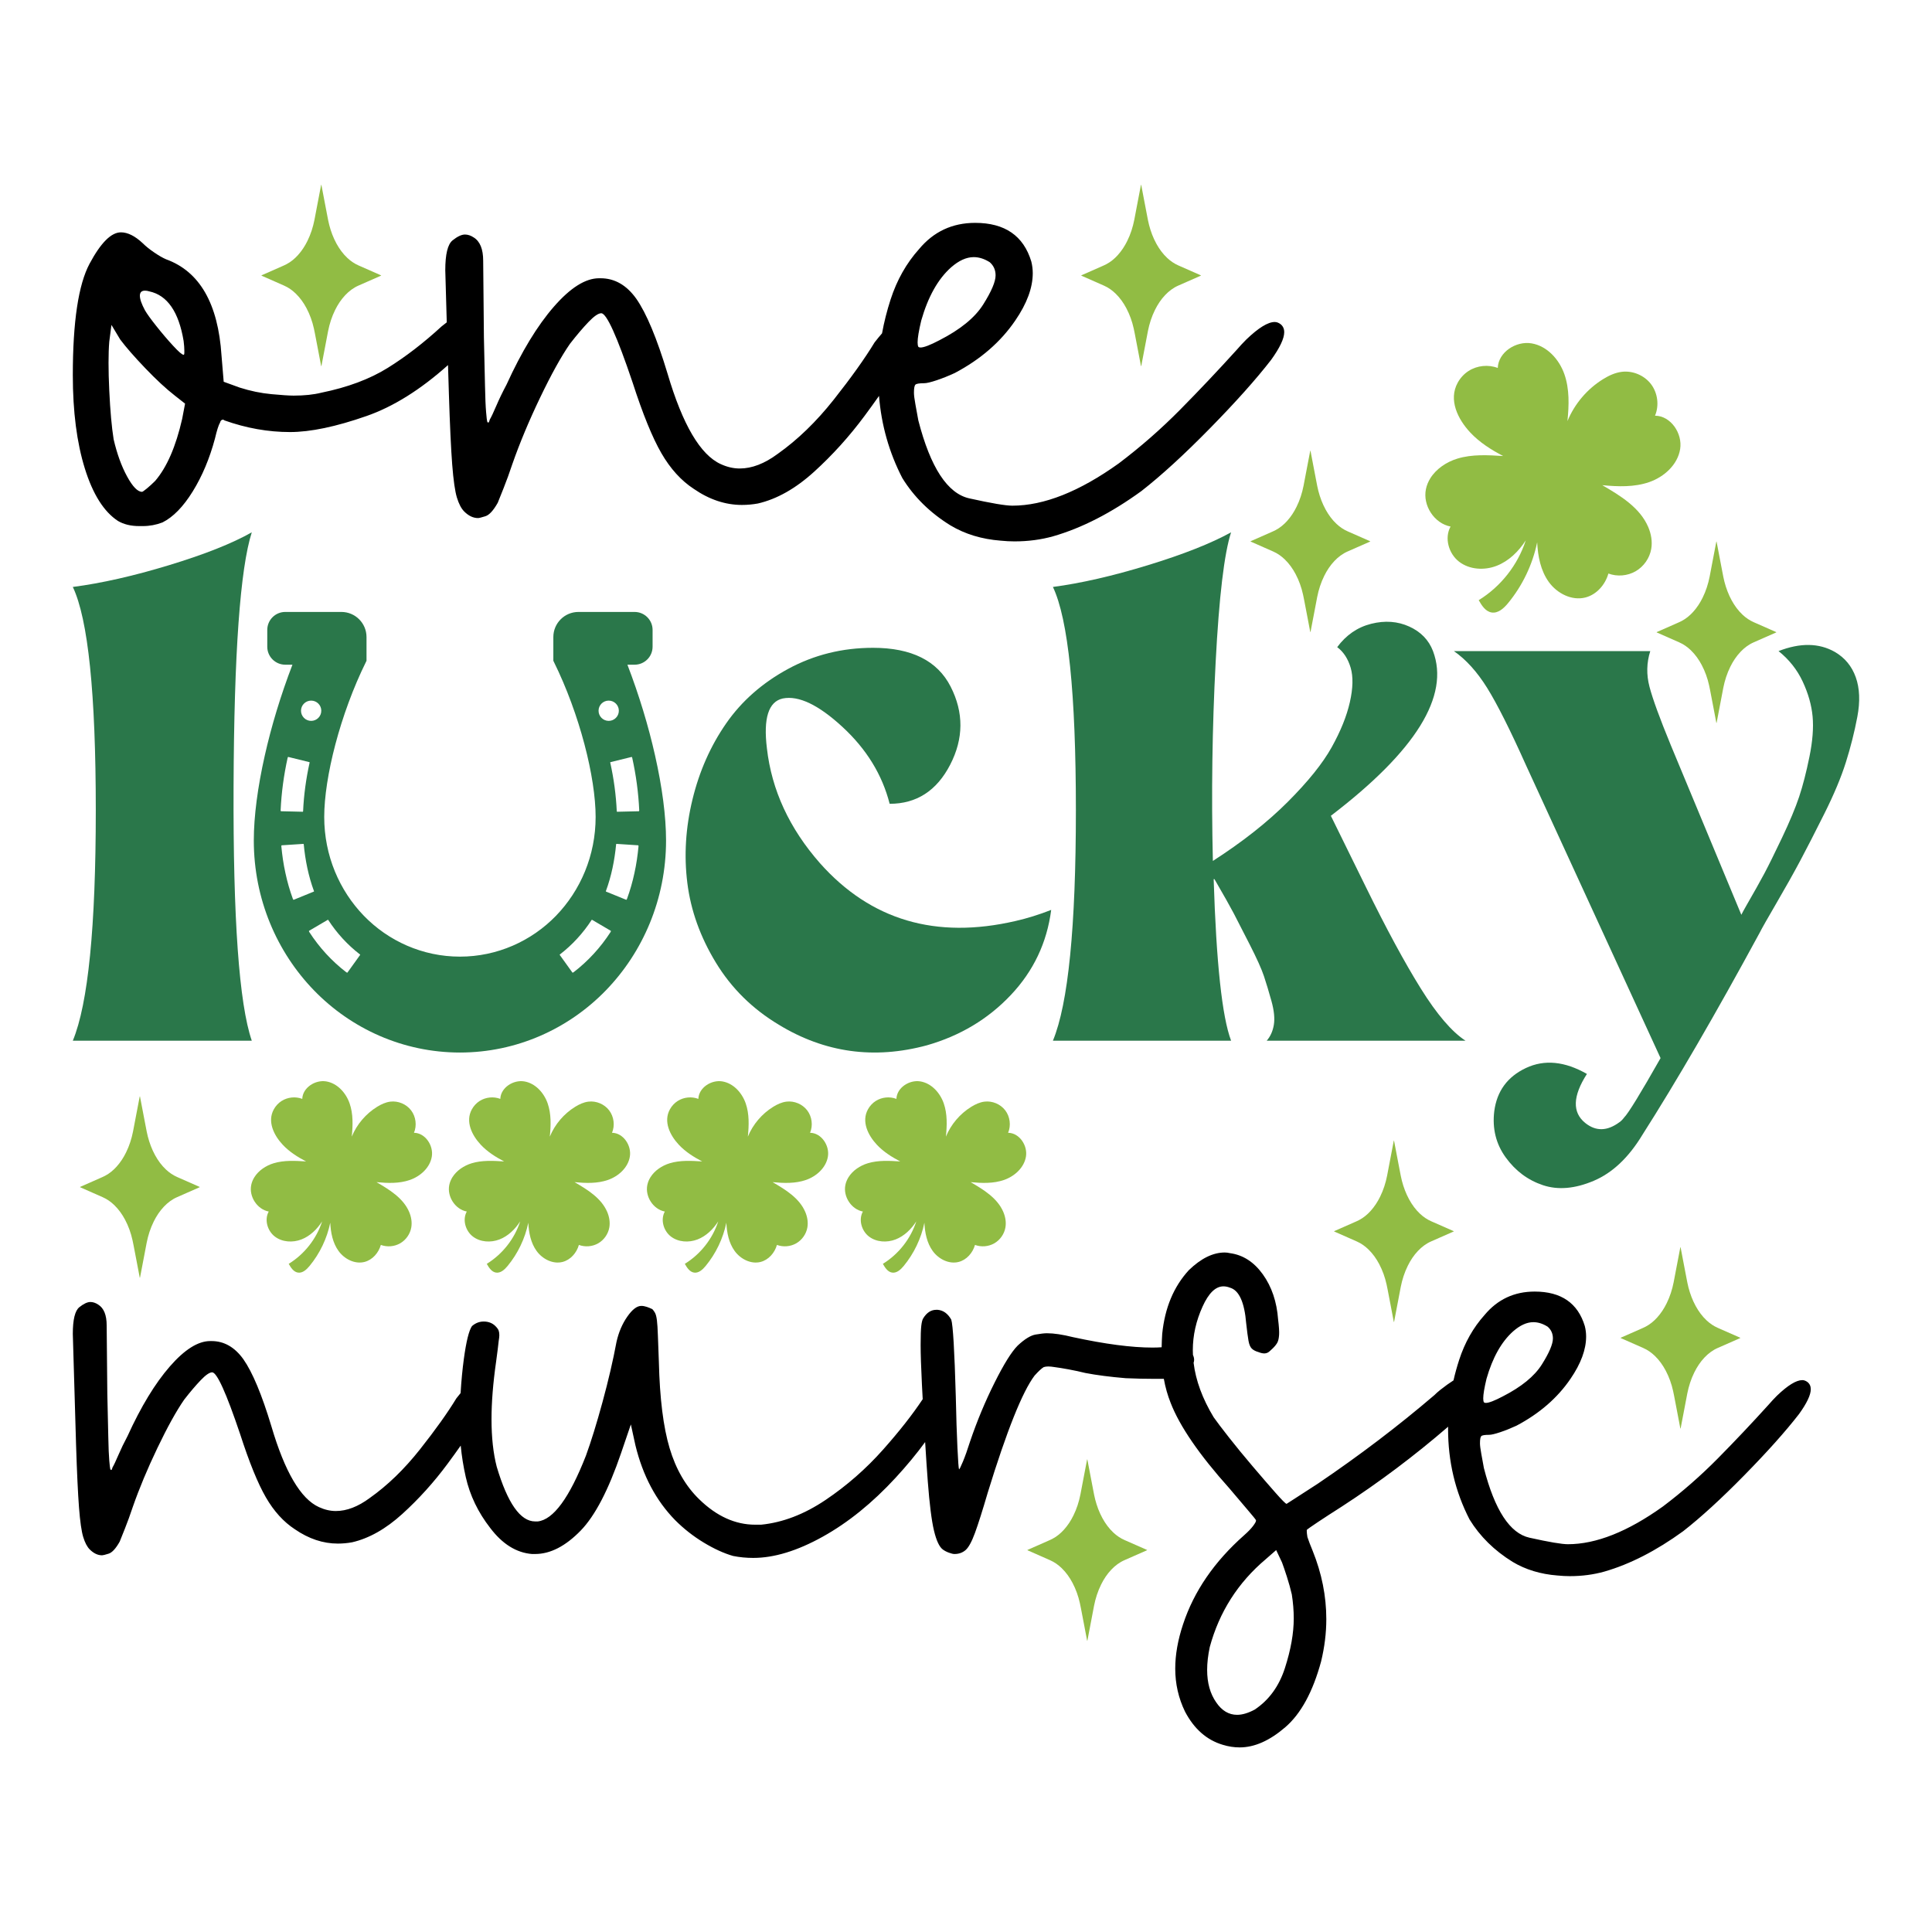 <?xml version="1.0" encoding="UTF-8"?> <!-- Generator: Adobe Illustrator 17.0.0, SVG Export Plug-In . SVG Version: 6.00 Build 0) --> <svg xmlns="http://www.w3.org/2000/svg" xmlns:xlink="http://www.w3.org/1999/xlink" version="1.1" id="Layer_1" x="0px" y="0px" width="1440px" height="1440px" viewBox="0 0 1440 1440" xml:space="preserve"> <g> <path d="M954.471,241.624c-1.451-1.087-2.903-1.63-4.346-1.63c-5.076,0-12.138,4.346-21.187,13.038 c-2.538,2.538-4.889,5.076-7.063,7.606c-13.768,15.211-27.8,30.066-42.103,44.548c-14.311,14.49-29.608,27.893-45.906,40.202 c-29.336,21.009-55.778,31.51-79.317,31.51c-5.076,0-15.755-1.808-32.053-5.433c-16.298-3.617-28.979-22.996-38.029-58.13 c-0.73-3.981-1.451-7.963-2.173-11.952c-0.729-3.981-1.087-6.876-1.087-8.692c0-3.26,0.357-5.246,1.087-5.976 c0.722-0.722,2.895-1.087,6.519-1.087c1.808,0,4.889-0.722,9.236-2.173c4.346-1.444,8.871-3.26,13.582-5.433 c19.193-10.136,34.226-23.174,45.091-39.115c8.692-12.674,13.038-24.447,13.038-35.312c0-2.895-0.365-5.79-1.086-8.692 c-5.797-19.193-19.744-28.793-41.832-28.793c-17.028,0-30.966,6.519-41.832,19.558c-9.422,10.508-16.484,23.003-21.187,37.485 c-2.757,8.494-4.877,16.922-6.394,25.29c-1.768,2.017-3.619,4.269-5.558,6.763c-7.249,11.952-17.385,26.17-30.423,42.646 c-13.038,16.484-26.985,29.973-41.832,40.473c-9.779,7.249-19.201,10.865-28.25,10.865c-4.711,0-9.422-1.087-14.125-3.26 c-15.211-6.876-28.436-29.336-39.659-67.365c-7.97-26.434-15.755-45.091-23.361-55.957c-7.249-10.136-16.12-15.211-26.62-15.211 h-1.087c-10.144,0-21.374,7.062-33.683,21.187c-12.317,14.125-24.09,33.504-35.312,58.13c-2.903,5.433-5.433,10.687-7.606,15.755 c-2.173,5.076-3.803,8.514-4.889,10.322c-0.365,1.451-0.73,2.173-1.087,2.173c-0.365,0-0.636-0.272-0.815-0.815 c-0.186-0.543-0.458-2.895-0.815-7.062c-0.365-4.16-0.636-10.679-0.815-19.558c-0.186-8.871-0.458-20.916-0.815-36.127 l-0.543-57.043c0-8.692-2.359-14.482-7.062-17.385c-2.173-1.444-4.346-2.173-6.519-2.173c-2.53,0-5.611,1.451-9.236,4.346 c-3.617,2.903-5.433,10.322-5.433,22.274c0.392,13.977,0.76,26.913,1.105,38.84c-1.234,0.939-2.503,1.928-3.822,2.992 c-13.403,12.317-26.806,22.639-40.202,30.966c-13.403,8.335-29.88,14.49-49.437,18.471c-5.797,1.451-12.681,2.173-20.644,2.173 c-3.26,0-8.785-0.357-16.57-1.087c-7.792-0.722-15.669-2.352-23.632-4.889l-11.952-4.346l-1.63-19.558 c-2.538-38.751-16.298-62.654-41.288-71.711c-2.538-1.087-5.526-2.802-8.964-5.161c-3.446-2.352-6.248-4.618-8.421-6.791 c-5.797-5.433-11.23-8.149-16.298-8.149c-7.249,0-15.033,7.792-23.361,23.361c-8.328,15.576-12.495,43.283-12.495,83.12 c0,27.163,2.988,50.345,8.964,69.538c5.976,19.201,14.21,32.239,24.719,39.115c4.346,2.538,9.593,3.803,15.755,3.803h2.716 c5.068,0,9.957-0.9,14.668-2.716c7.963-3.981,15.483-11.68,22.546-23.089c7.062-11.409,12.581-24.532,16.57-39.387 c1.444-6.154,2.716-10.136,3.803-11.952c0.357-1.444,1.087-2.173,2.173-2.173c0.357,0,0.722,0.186,1.087,0.543 c16.298,5.797,32.596,8.692,48.894,8.692c15.211,0,34.226-3.981,57.043-11.952c19.962-6.966,40.198-19.624,60.716-37.961 c0.24,7.963,0.464,15.288,0.673,21.935c0.73,23.003,1.544,40.388,2.445,52.154c0.908,11.773,2.088,20.016,3.531,24.719 c1.451,4.711,3.26,8.149,5.433,10.322c3.26,3.26,6.698,4.889,10.322,4.889c0.722,0,2.53-0.45,5.433-1.358 c2.895-0.9,5.976-4.253,9.236-10.05c0.722-1.808,2.173-5.433,4.346-10.865c2.173-5.433,4.346-11.409,6.519-17.928 c5.433-15.569,12.309-32.053,20.644-49.437c8.328-17.385,15.755-30.78,22.274-40.202c5.068-6.519,9.686-11.952,13.853-16.298 c4.16-4.346,7.334-6.519,9.507-6.519c3.981,0,11.766,17.206,23.361,51.61c7.606,23.547,14.754,41.11,21.459,52.697 c6.698,11.595,14.754,20.466,24.175,26.62c11.587,7.97,23.539,11.952,35.856,11.952c3.981,0,7.963-0.357,11.952-1.087 c14.125-3.26,28.064-11.137,41.832-23.632c13.76-12.495,26.348-26.434,37.757-41.832c3.78-5.099,7.308-9.991,10.63-14.713 c1.753,21.732,7.53,42.125,17.348,61.163c8.692,14.125,20.644,25.898,35.856,35.312c10.865,6.519,23.361,10.322,37.485,11.409 c3.617,0.365,7.063,0.543,10.322,0.543c10.136,0,19.736-1.265,28.793-3.803c21.366-6.154,43.275-17.385,65.735-33.683 c14.847-11.587,31.867-27.163,51.067-46.721c19.193-19.558,34.404-36.577,45.634-51.067c6.519-9.049,9.779-15.933,9.779-20.644 C957.187,245.07,956.279,243.076,954.471,241.624z M686.64,238.908c5.068-17.742,12.495-30.966,22.274-39.659 c5.79-5.068,11.409-7.606,16.841-7.606c3.981,0,7.963,1.273,11.952,3.803c2.895,2.538,4.346,5.797,4.346,9.779 c0,4.711-3.081,11.952-9.236,21.731c-6.162,9.779-17.028,18.657-32.596,26.62c-6.884,3.624-11.595,5.433-14.125,5.433 c-0.729,0-1.273-0.178-1.63-0.543c-0.365-0.722-0.543-1.808-0.543-3.26C683.924,251.946,684.824,246.514,686.64,238.908z M108.06,216.634c1.087,0,2.173,0.186,3.26,0.543c13.395,2.903,21.909,15.211,25.534,36.942c0.357,2.903,0.543,5.254,0.543,7.062 v1.63c0,1.087-0.186,1.63-0.543,1.63c-1.087,0-3.717-2.258-7.877-6.791c-4.168-4.525-8.335-9.414-12.495-14.668 c-4.168-5.246-6.977-9.142-8.421-11.68c-2.538-4.703-3.803-8.328-3.803-10.865C104.257,217.907,105.522,216.634,108.06,216.634z M135.767,312.249c-4.711,20.644-11.409,36.042-20.101,46.178c-2.173,2.173-4.261,4.074-6.248,5.704 c-1.995,1.63-3.174,2.445-3.531,2.445c-3.26,0-6.977-3.803-11.137-11.409c-4.168-7.606-7.52-16.841-10.05-27.707 c-1.451-9.049-2.538-21.187-3.26-36.399c-0.365-7.606-0.543-14.482-0.543-20.644c0-6.154,0.178-11.409,0.543-15.755l1.63-12.495 l6.519,10.865c4.346,5.797,10.594,12.953,18.743,21.459c8.149,8.514,15.483,15.305,22.002,20.373l7.606,5.976L135.767,312.249z"></path> <path d="M1347.219,1030.12c-1.297-0.971-2.594-1.455-3.883-1.455c-4.535,0-10.846,3.883-18.929,11.648 c-2.268,2.266-4.367,4.533-6.308,6.793c-12.301,13.589-24.837,26.861-37.614,39.8c-12.787,12.943-26.45,24.917-41.013,35.913 c-26.206,18.769-49.829,28.152-70.857,28.152c-4.535,0-14.076-1.617-28.636-4.855c-14.56-3.23-25.89-20.542-33.974-51.93 c-0.653-3.556-1.297-7.113-1.941-10.677c-0.653-3.556-0.971-6.142-0.971-7.765c0-2.912,0.318-4.687,0.971-5.34 c0.644-0.644,2.586-0.969,5.824-0.969c1.615,0,4.369-0.646,8.252-1.941c3.883-1.291,7.923-2.914,12.132-4.855 c17.146-9.054,30.577-20.702,40.284-34.944c7.766-11.322,11.648-21.839,11.648-31.546c0-2.586-0.326-5.172-0.973-7.765 c-5.178-17.146-17.638-25.722-37.37-25.722c-15.213,0-27.663,5.824-37.37,17.472c-8.418,9.387-14.728,20.55-18.929,33.487 c-1.657,5.105-3.053,10.183-4.209,15.237c-2.96,1.889-6.23,4.226-9.865,7.089c-1.623,1.297-3.08,2.594-4.369,3.883 c-26.861,22.978-55.813,44.977-86.875,66.006c-6.477,4.209-11.974,7.766-16.504,10.677l-6.793,4.367 c-0.653,0-3.398-2.744-8.252-8.25c-4.853-5.498-10.517-12.05-16.986-19.656c-6.477-7.599-12.377-14.804-17.716-21.597 c-5.338-6.797-9.144-11.808-11.404-15.047c-8.362-13.839-13.339-27.362-14.949-40.574c0.231-0.746,0.389-1.467,0.389-2.136 c0-1.25-0.299-2.5-0.881-3.754c-0.054-1.178-0.09-2.354-0.09-3.527c0-10.996,2.426-21.839,7.279-32.517 c4.527-10.025,9.707-15.044,15.531-15.044c1.615,0,3.23,0.324,4.853,0.969c6.795,1.941,10.838,10.846,12.132,26.695 c0.646,5.824,1.215,10.117,1.699,12.861c0.486,2.754,1.289,4.695,2.428,5.824c1.129,1.139,2.828,2.026,5.096,2.67 c1.615,0.653,3.072,0.971,4.367,0.971c0.646,0,1.373-0.16,2.186-0.486c0.802-0.318,2.184-1.455,4.125-3.396 c1.615-1.615,2.746-3.072,3.396-4.369c0.646-1.289,1.047-3.154,1.215-5.58c0.158-2.428-0.084-6.226-0.729-11.406 c-0.971-13.263-4.777-24.509-11.406-33.732c-6.635-9.22-14.802-14.476-24.509-15.773c-1.297-0.318-2.594-0.484-3.883-0.484 c-8.736,0-17.638,4.367-26.695,13.103c-11.322,12.301-17.956,28.15-19.898,47.563c-0.233,3.323-0.354,6.641-0.419,9.958 c-2.139,0.152-4.419,0.233-6.86,0.233c-15.531,0-35.271-2.586-59.213-7.765c-7.765-1.941-14.24-2.91-19.414-2.91 c-1.941,0-4.777,0.324-8.492,0.969c-3.725,0.653-8.176,3.398-13.347,8.252c-4.535,4.535-10.275,13.756-17.23,27.665 c-6.961,13.914-13.027,28.474-18.199,43.678c-1.941,6.15-3.725,11.164-5.34,15.047c-1.623,3.883-2.594,5.824-2.912,5.824 c-0.326-0.644-0.729-6.066-1.213-16.259c-0.486-10.191-0.895-22.886-1.215-38.099c-0.969-34.292-2.108-53.387-3.396-57.27 c-2.594-4.527-5.99-6.955-10.193-7.279h-0.969c-3.883,0-7.115,2.108-9.707,6.308c-0.646,0.971-1.131,2.836-1.457,5.582 c-0.318,2.752-0.484,7.523-0.484,14.316c0,6.797,0.324,16.67,0.969,29.607c0.193,3.699,0.384,7.291,0.573,10.79 c-7.594,11.427-17.393,23.92-29.449,37.501c-12.787,14.4-27.103,26.935-42.954,37.614c-15.855,10.675-31.872,16.826-48.047,18.441 h-4.369c-14.884,0-28.8-6.308-41.737-18.927c-10.033-9.707-17.398-22.401-22.083-38.099c-4.695-15.691-7.363-37.128-8.01-64.307 c-0.324-8.086-0.568-14.636-0.726-19.658c-0.168-5.011-0.41-8.812-0.729-11.404c-0.326-2.588-0.811-4.445-1.455-5.582 c-0.653-1.131-1.297-2.017-1.941-2.67c-1.297-0.644-2.67-1.213-4.127-1.699c-1.455-0.484-2.836-0.729-4.125-0.729 c-3.238,0-6.719,2.67-10.435,8.01c-3.723,5.338-6.393,11.572-8.008,18.685c-2.594,13.916-6.066,28.878-10.435,44.893 c-4.367,16.017-8.494,29.362-12.377,40.042c-12.299,31.386-24.265,47.729-35.913,49.018h-1.941 c-11.004,0-20.552-13.589-28.636-40.768c-2.594-10.025-3.883-21.839-3.883-35.429c0-12.621,1.131-26.855,3.398-42.71 c0.969-7.115,1.615-12.295,1.941-15.531c0.318-1.941,0.484-3.398,0.484-4.369c0-1.289-0.166-2.428-0.484-3.396 c-0.326-0.973-1.139-2.101-2.428-3.398c-2.268-2.259-5.18-3.398-8.736-3.398c-3.238,0-6.142,1.139-8.736,3.398 c-2.259,3.238-4.285,11.406-6.066,24.509c-1.072,7.915-1.877,16.4-2.421,25.435c-1.024,1.228-2.077,2.534-3.161,3.929 c-6.477,10.675-15.531,23.378-27.179,38.099c-11.648,14.726-24.107,26.777-37.37,36.157c-8.738,6.477-17.154,9.707-25.238,9.707 c-4.209,0-8.418-0.971-12.621-2.912c-13.589-6.142-25.404-26.208-35.429-60.182c-7.121-23.614-14.074-40.282-20.871-49.989 c-6.475-9.056-14.4-13.589-23.781-13.589h-0.971c-9.062,0-19.095,6.308-30.091,18.927c-11.004,12.619-21.521,29.931-31.546,51.93 c-2.594,4.855-4.855,9.549-6.797,14.076c-1.941,4.535-3.396,7.605-4.367,9.22c-0.326,1.297-0.653,1.941-0.971,1.941 c-0.326,0-0.568-0.242-0.729-0.726c-0.166-0.486-0.408-2.586-0.726-6.31c-0.326-3.714-0.571-9.538-0.729-17.472 c-0.168-7.923-0.41-18.685-0.729-32.275l-0.484-50.96c0-7.765-2.11-12.939-6.31-15.531c-1.941-1.291-3.883-1.941-5.824-1.941 c-2.259,0-5.013,1.295-8.252,3.883c-3.23,2.592-4.851,9.22-4.851,19.898c0.969,34.626,1.781,62.207,2.426,82.75 c0.653,20.552,1.381,36.083,2.184,46.592c0.813,10.519,1.865,17.883,3.156,22.083c1.295,4.209,2.91,7.281,4.851,9.222 c2.914,2.91,5.984,4.367,9.222,4.367c0.644,0,2.259-0.402,4.853-1.213c2.586-0.804,5.338-3.801,8.252-8.978 c0.644-1.617,1.941-4.855,3.883-9.707c1.941-4.855,3.883-10.193,5.824-16.017c4.851-13.908,10.996-28.634,18.441-44.165 c7.441-15.531,14.076-27.499,19.9-35.917c4.527-5.824,8.652-10.675,12.377-14.558c3.714-3.883,6.551-5.824,8.492-5.824 c3.558,0,10.511,15.371,20.871,46.106c6.795,21.037,13.179,36.726,19.171,47.079c5.982,10.357,13.179,18.283,21.597,23.781 c10.351,7.121,21.029,10.677,32.032,10.677c3.556,0,7.113-0.318,10.677-0.971c12.619-2.912,25.071-9.949,37.37-21.113 c12.295-11.162,23.54-23.614,33.732-37.37c3.493-4.712,6.75-9.23,9.806-13.582c0.748,7.79,1.999,15.631,3.784,23.531 c3.08,13.589,9.138,26.208,18.201,37.856c9.054,11.974,19.414,18.443,31.062,19.414h2.428c11.322,0,22.644-5.824,33.972-17.472 c10.679-10.996,20.704-30.251,30.093-57.754l7.279-21.355l3.396,15.531c5.5,22.65,15.365,41.253,29.607,55.813 c6.468,6.477,13.589,12.059,21.355,16.744c7.765,4.695,15.044,8.008,21.841,9.949c4.851,0.973,9.865,1.457,15.044,1.457 c15.531,0,32.761-5.256,51.688-15.773c18.929-10.511,37.046-25.156,54.358-43.925c8.407-9.114,15.744-17.996,22.054-26.655 c0.695,11.389,1.353,21.176,1.971,29.325c1.297,16.988,2.836,29.204,4.611,36.644c1.781,7.447,3.959,12.134,6.551,14.076 c1.291,0.969,2.83,1.781,4.611,2.426c1.775,0.653,3.154,0.971,4.127,0.971c3.23,0,5.982-0.971,8.25-2.912 c2.259-1.941,4.611-6.226,7.037-12.861c2.428-6.629,5.582-16.578,9.465-29.849c14.234-46.266,25.882-75.387,34.944-87.361 c2.912-3.23,5.172-5.34,6.795-6.308c0.971-0.32,2.101-0.486,3.398-0.486c1.289,0,2.91,0.166,4.851,0.486 c2.588,0.324,6.068,0.895,10.435,1.697c4.369,0.813,8.494,1.699,12.377,2.67c8.41,1.623,18.443,2.912,30.091,3.883 c7.439,0.326,14.56,0.484,21.355,0.484h7.038c1.132,6.311,2.83,12.297,5.094,17.959c6.797,17.472,21.355,38.667,43.683,63.578 c5.171,6.15,9.707,11.49,13.589,16.017c3.883,4.535,5.982,7.121,6.308,7.765v0.486c0,0.651-0.729,1.941-2.183,3.883 c-1.457,1.941-3.641,4.207-6.553,6.793c-22.326,19.74-37.538,41.907-45.622,66.492c-3.883,11.648-5.824,22.652-5.824,33.003 c0,11.33,2.426,22.008,7.281,32.032c6.793,12.945,16.175,21.195,28.148,24.753c4.203,1.295,8.412,1.941,12.621,1.941 c10.996,0,22.324-5.013,33.972-15.047c11.648-10.025,20.544-26.368,26.695-49.018c2.586-10.68,3.883-21.189,3.883-31.548 c0-17.146-3.398-34.134-10.191-50.962c-1.623-3.883-2.914-7.279-3.883-10.191c-0.326-1.941-0.486-3.398-0.486-4.367v-0.973 c0.644-0.644,3.396-2.586,8.252-5.824c4.851-3.23,10.835-7.113,17.956-11.648c27.773-18.039,54.15-37.859,79.144-59.452 c-0.006,0.561-0.032,1.143-0.032,1.698c0,24.267,5.338,46.759,16.015,67.461c7.766,12.621,18.443,23.138,32.032,31.548 c9.707,5.824,20.869,9.22,33.489,10.193c3.23,0.324,6.308,0.484,9.22,0.484c9.054,0,17.632-1.131,25.724-3.398 c19.087-5.498,38.659-15.531,58.725-30.089c13.263-10.353,28.468-24.269,45.622-41.741c17.146-17.472,30.735-32.677,40.769-45.62 c5.824-8.086,8.736-14.236,8.736-18.445C1349.644,1033.199,1348.834,1031.417,1347.219,1030.12z M1107.946,1027.693 c4.527-15.849,11.162-27.663,19.9-35.429c5.171-4.527,10.191-6.795,15.044-6.795c3.556,0,7.113,1.137,10.677,3.396 c2.586,2.268,3.883,5.18,3.883,8.738c0,4.207-2.752,10.675-8.25,19.414c-5.506,8.734-15.213,16.668-29.12,23.781 c-6.15,3.238-10.359,4.853-12.621,4.853c-0.651,0-1.137-0.16-1.455-0.486c-0.326-0.644-0.486-1.615-0.486-2.91 C1105.518,1039.341,1106.323,1034.489,1107.946,1027.693z M957.733,1243.183c-4.367,13.589-11.89,23.949-22.568,31.062 c-4.853,2.594-9.22,3.883-13.103,3.883c-6.15,0-11.33-3.07-15.531-9.22c-4.535-6.469-6.797-14.56-6.797-24.267 c0-5.172,0.646-10.838,1.941-16.988c7.115-26.206,21.031-48.047,41.741-65.52l7.765-6.795l4.367,9.222 c0.971,2.592,2.183,6.148,3.641,10.675c1.455,4.535,2.668,8.904,3.641,13.105c0.969,6.15,1.455,12.132,1.455,17.957 C964.286,1217.301,962.102,1229.594,957.733,1243.183z"></path> <g> <path fill="#91BC44" d="M147.991,885.246c-5.292,2.338-10.591,4.683-15.899,6.995c-3.828,1.67-7.081,4.127-9.931,7.133 c-3.1,3.27-5.556,7.005-7.551,11.028c-2.5,5.043-4.203,10.36-5.292,15.873c-0.677,3.425-1.31,6.858-1.96,10.291 c-0.925,4.847-1.85,9.691-2.782,14.538c-0.087,0.437-0.093,0.908-0.35,1.387c-0.06-0.222-0.112-0.385-0.138-0.548 c-0.215-1.13-0.428-2.252-0.642-3.382c-0.505-2.637-1.002-5.283-1.507-7.92c-0.565-2.972-1.138-5.951-1.712-8.921 c-0.478-2.467-0.925-4.948-1.473-7.396c-1.173-5.3-2.972-10.376-5.513-15.171c-2.132-4.023-4.727-7.696-8.005-10.881 c-2.568-2.492-5.436-4.528-8.725-5.966c-2.303-1.01-4.607-2.03-6.908-3.048c-3.108-1.37-6.215-2.74-9.323-4.11 c-0.232-0.103-0.497-0.155-0.702-0.412c0.308-0.145,0.565-0.273,0.83-0.385c4.855-2.14,9.708-4.265,14.555-6.413 c1.138-0.505,2.287-1.002,3.382-1.583c3.263-1.712,6.045-4.04,8.51-6.755c2.893-3.193,5.207-6.773,7.106-10.633 c2.457-4.983,4.127-10.231,5.207-15.668c0.633-3.185,1.217-6.388,1.823-9.571c1.018-5.325,2.038-10.65,3.057-15.976 c0.042-0.215,0.068-0.437,0.24-0.71c0.163,0.848,0.317,1.583,0.453,2.328c0.658,3.45,1.318,6.908,1.978,10.368 c0.658,3.45,1.327,6.908,1.987,10.36c0.445,2.345,0.882,4.708,1.482,7.02c1.258,4.847,2.997,9.503,5.401,13.896 c2.192,3.99,4.837,7.636,8.176,10.753c2.467,2.303,5.215,4.178,8.321,5.54c5.368,2.355,10.728,4.727,16.096,7.088 c0.24,0.103,0.478,0.222,0.753,0.35C148.633,885.023,148.299,885.11,147.991,885.246z"></path> <path fill="#91BC44" d="M1082.7,918.225c-5.292,2.338-10.591,4.683-15.9,6.995c-3.828,1.67-7.081,4.127-9.931,7.133 c-3.1,3.27-5.556,7.005-7.551,11.028c-2.5,5.043-4.203,10.36-5.292,15.873c-0.677,3.425-1.31,6.858-1.96,10.291 c-0.925,4.847-1.85,9.691-2.781,14.538c-0.087,0.437-0.093,0.908-0.35,1.387c-0.06-0.222-0.112-0.385-0.138-0.548 c-0.215-1.13-0.428-2.252-0.642-3.382c-0.505-2.637-1.002-5.283-1.507-7.92c-0.565-2.972-1.138-5.951-1.712-8.921 c-0.478-2.467-0.925-4.948-1.473-7.396c-1.173-5.3-2.972-10.376-5.513-15.171c-2.132-4.023-4.726-7.696-8.005-10.881 c-2.568-2.492-5.437-4.528-8.725-5.966c-2.303-1.01-4.607-2.03-6.908-3.048c-3.108-1.37-6.215-2.74-9.323-4.11 c-0.232-0.103-0.497-0.155-0.702-0.412c0.308-0.145,0.565-0.273,0.83-0.385c4.855-2.14,9.708-4.265,14.555-6.413 c1.138-0.505,2.287-1.002,3.382-1.583c3.263-1.712,6.045-4.04,8.51-6.755c2.893-3.193,5.206-6.773,7.106-10.633 c2.457-4.983,4.127-10.231,5.207-15.668c0.633-3.185,1.217-6.388,1.823-9.571c1.018-5.325,2.038-10.65,3.057-15.976 c0.042-0.215,0.068-0.437,0.24-0.71c0.163,0.848,0.317,1.583,0.453,2.328c0.658,3.45,1.318,6.908,1.978,10.368 c0.658,3.45,1.327,6.908,1.987,10.36c0.445,2.345,0.882,4.708,1.482,7.02c1.258,4.847,2.997,9.503,5.401,13.896 c2.192,3.99,4.836,7.636,8.176,10.753c2.467,2.303,5.215,4.178,8.321,5.54c5.368,2.355,10.728,4.727,16.096,7.088 c0.24,0.103,0.478,0.222,0.753,0.35C1083.342,918.001,1083.008,918.088,1082.7,918.225z"></path> <path fill="#91BC44" d="M1020.422,403.999c-5.291,2.338-10.591,4.683-15.899,6.995c-3.828,1.67-7.081,4.127-9.931,7.133 c-3.1,3.27-5.556,7.005-7.551,11.028c-2.5,5.043-4.203,10.36-5.292,15.873c-0.677,3.425-1.31,6.858-1.96,10.291 c-0.925,4.847-1.85,9.691-2.782,14.538c-0.087,0.437-0.093,0.908-0.35,1.387c-0.06-0.222-0.112-0.385-0.138-0.548 c-0.215-1.13-0.428-2.252-0.642-3.382c-0.505-2.637-1.002-5.283-1.507-7.92c-0.565-2.972-1.138-5.951-1.712-8.921 c-0.478-2.467-0.925-4.948-1.473-7.396c-1.173-5.3-2.972-10.376-5.513-15.171c-2.132-4.023-4.727-7.696-8.005-10.881 c-2.568-2.492-5.436-4.528-8.725-5.966c-2.303-1.01-4.607-2.03-6.908-3.048c-3.108-1.37-6.215-2.74-9.323-4.11 c-0.232-0.103-0.497-0.155-0.702-0.412c0.308-0.145,0.565-0.273,0.83-0.385c4.855-2.14,9.708-4.265,14.555-6.413 c1.138-0.505,2.287-1.002,3.382-1.583c3.263-1.712,6.045-4.04,8.51-6.755c2.893-3.193,5.206-6.773,7.106-10.633 c2.457-4.983,4.127-10.231,5.206-15.668c0.633-3.185,1.217-6.388,1.823-9.571c1.018-5.325,2.038-10.65,3.057-15.976 c0.042-0.215,0.068-0.437,0.24-0.71c0.163,0.848,0.317,1.583,0.453,2.328c0.658,3.45,1.318,6.908,1.978,10.368 c0.658,3.45,1.327,6.908,1.987,10.36c0.445,2.345,0.882,4.708,1.482,7.02c1.258,4.847,2.997,9.503,5.401,13.896 c2.192,3.99,4.836,7.636,8.176,10.753c2.467,2.303,5.215,4.178,8.321,5.54c5.368,2.355,10.728,4.727,16.096,7.088 c0.24,0.103,0.478,0.222,0.753,0.35C1021.064,403.776,1020.73,403.862,1020.422,403.999z"></path> <path fill="#91BC44" d="M1323.096,471.724c-5.292,2.338-10.591,4.683-15.899,6.995c-3.828,1.67-7.081,4.127-9.931,7.133 c-3.1,3.27-5.557,7.005-7.551,11.028c-2.5,5.043-4.203,10.36-5.292,15.873c-0.677,3.425-1.31,6.858-1.96,10.291 c-0.925,4.847-1.85,9.691-2.782,14.538c-0.087,0.437-0.093,0.908-0.35,1.387c-0.06-0.222-0.112-0.385-0.138-0.548 c-0.215-1.13-0.428-2.252-0.642-3.382c-0.505-2.637-1.002-5.283-1.507-7.92c-0.565-2.972-1.138-5.951-1.712-8.921 c-0.478-2.467-0.925-4.948-1.473-7.396c-1.173-5.3-2.972-10.376-5.513-15.171c-2.132-4.023-4.726-7.696-8.005-10.881 c-2.568-2.492-5.436-4.528-8.725-5.966c-2.303-1.01-4.606-2.03-6.908-3.048c-3.108-1.37-6.215-2.74-9.323-4.11 c-0.232-0.103-0.497-0.155-0.702-0.412c0.308-0.145,0.565-0.273,0.83-0.385c4.855-2.14,9.708-4.265,14.555-6.413 c1.138-0.505,2.287-1.002,3.382-1.583c3.263-1.712,6.045-4.04,8.51-6.755c2.893-3.193,5.207-6.773,7.106-10.633 c2.457-4.983,4.127-10.231,5.207-15.668c0.633-3.185,1.217-6.388,1.823-9.571c1.018-5.325,2.038-10.65,3.057-15.976 c0.042-0.215,0.068-0.437,0.24-0.71c0.163,0.848,0.317,1.583,0.453,2.328c0.658,3.45,1.318,6.908,1.978,10.368 c0.658,3.45,1.327,6.908,1.987,10.36c0.445,2.345,0.882,4.708,1.482,7.02c1.258,4.847,2.996,9.503,5.401,13.896 c2.192,3.99,4.836,7.636,8.176,10.753c2.467,2.303,5.215,4.178,8.321,5.54c5.368,2.355,10.728,4.727,16.096,7.088 c0.24,0.103,0.478,0.222,0.753,0.35C1323.738,471.501,1323.405,471.588,1323.096,471.724z"></path> <path fill="#91BC44" d="M894.25,205.81c-5.292,2.338-10.591,4.683-15.899,6.995c-3.828,1.67-7.081,4.127-9.931,7.133 c-3.1,3.27-5.556,7.005-7.551,11.028c-2.5,5.043-4.203,10.36-5.292,15.873c-0.677,3.425-1.31,6.858-1.96,10.291 c-0.925,4.847-1.85,9.691-2.782,14.538c-0.087,0.437-0.093,0.908-0.35,1.387c-0.06-0.222-0.112-0.385-0.138-0.548 c-0.215-1.13-0.428-2.252-0.642-3.382c-0.505-2.637-1.002-5.283-1.507-7.92c-0.565-2.972-1.138-5.951-1.712-8.921 c-0.478-2.467-0.925-4.948-1.473-7.396c-1.173-5.3-2.972-10.376-5.513-15.171c-2.132-4.023-4.727-7.696-8.005-10.881 c-2.568-2.492-5.436-4.528-8.725-5.967c-2.303-1.01-4.607-2.03-6.908-3.048c-3.108-1.37-6.215-2.74-9.323-4.11 c-0.232-0.103-0.497-0.155-0.702-0.412c0.308-0.145,0.565-0.273,0.83-0.385c4.855-2.14,9.708-4.265,14.555-6.413 c1.138-0.505,2.287-1.002,3.382-1.583c3.263-1.712,6.045-4.04,8.51-6.755c2.893-3.193,5.206-6.773,7.106-10.633 c2.457-4.983,4.127-10.231,5.206-15.668c0.633-3.185,1.217-6.388,1.823-9.571c1.018-5.325,2.038-10.65,3.057-15.976 c0.042-0.215,0.068-0.437,0.24-0.71c0.163,0.848,0.317,1.583,0.453,2.328c0.658,3.45,1.318,6.908,1.978,10.368 c0.658,3.45,1.327,6.908,1.987,10.36c0.445,2.345,0.882,4.708,1.482,7.02c1.258,4.847,2.997,9.503,5.401,13.896 c2.192,3.99,4.836,7.636,8.176,10.753c2.467,2.303,5.215,4.178,8.321,5.54c5.368,2.355,10.728,4.727,16.096,7.088 c0.24,0.103,0.478,0.222,0.753,0.35C894.892,205.587,894.559,205.673,894.25,205.81z"></path> <path fill="#91BC44" d="M283.206,205.81c-5.292,2.338-10.591,4.683-15.9,6.995c-3.828,1.67-7.081,4.127-9.931,7.133 c-3.1,3.27-5.556,7.005-7.551,11.028c-2.5,5.043-4.203,10.36-5.291,15.873c-0.677,3.425-1.31,6.858-1.96,10.291 c-0.925,4.847-1.85,9.691-2.782,14.538c-0.087,0.437-0.093,0.908-0.35,1.387c-0.06-0.222-0.112-0.385-0.138-0.548 c-0.215-1.13-0.428-2.252-0.642-3.382c-0.505-2.637-1.002-5.283-1.507-7.92c-0.565-2.972-1.138-5.951-1.712-8.921 c-0.478-2.467-0.925-4.948-1.473-7.396c-1.173-5.3-2.972-10.376-5.513-15.171c-2.132-4.023-4.727-7.696-8.005-10.881 c-2.568-2.492-5.436-4.528-8.725-5.967c-2.303-1.01-4.607-2.03-6.908-3.048c-3.108-1.37-6.215-2.74-9.323-4.11 c-0.232-0.103-0.497-0.155-0.702-0.412c0.308-0.145,0.565-0.273,0.83-0.385c4.855-2.14,9.708-4.265,14.555-6.413 c1.138-0.505,2.287-1.002,3.382-1.583c3.263-1.712,6.045-4.04,8.51-6.755c2.893-3.193,5.206-6.773,7.106-10.633 c2.457-4.983,4.127-10.231,5.206-15.668c0.633-3.185,1.217-6.388,1.823-9.571c1.018-5.325,2.038-10.65,3.057-15.976 c0.042-0.215,0.068-0.437,0.24-0.71c0.163,0.848,0.317,1.583,0.453,2.328c0.658,3.45,1.318,6.908,1.978,10.368 c0.658,3.45,1.327,6.908,1.987,10.36c0.445,2.345,0.882,4.708,1.482,7.02c1.258,4.847,2.997,9.503,5.401,13.896 c2.192,3.99,4.837,7.636,8.176,10.753c2.467,2.303,5.215,4.178,8.321,5.54c5.368,2.355,10.728,4.727,16.096,7.088 c0.24,0.103,0.478,0.222,0.753,0.35C283.847,205.587,283.514,205.673,283.206,205.81z"></path> <path fill="#91BC44" d="M1296.271,997.669c-5.292,2.338-10.591,4.683-15.9,6.995c-3.828,1.67-7.081,4.127-9.931,7.133 c-3.1,3.27-5.556,7.005-7.551,11.028c-2.5,5.043-4.203,10.36-5.292,15.873c-0.677,3.425-1.31,6.858-1.96,10.291 c-0.925,4.847-1.85,9.691-2.781,14.538c-0.087,0.437-0.093,0.908-0.35,1.387c-0.06-0.222-0.112-0.385-0.138-0.548 c-0.215-1.13-0.428-2.252-0.642-3.381c-0.505-2.637-1.002-5.283-1.507-7.92c-0.565-2.972-1.138-5.951-1.712-8.922 c-0.478-2.467-0.925-4.948-1.473-7.396c-1.173-5.3-2.972-10.376-5.513-15.171c-2.132-4.023-4.726-7.696-8.005-10.881 c-2.568-2.492-5.437-4.528-8.725-5.967c-2.303-1.01-4.607-2.03-6.908-3.048c-3.108-1.37-6.215-2.74-9.323-4.11 c-0.232-0.103-0.497-0.155-0.702-0.412c0.308-0.145,0.565-0.273,0.83-0.385c4.855-2.14,9.708-4.265,14.555-6.413 c1.138-0.505,2.287-1.002,3.382-1.583c3.263-1.712,6.045-4.04,8.51-6.755c2.893-3.193,5.207-6.773,7.106-10.633 c2.457-4.983,4.127-10.231,5.207-15.668c0.633-3.185,1.217-6.388,1.823-9.571c1.018-5.325,2.038-10.65,3.057-15.976 c0.042-0.215,0.068-0.437,0.24-0.71c0.163,0.848,0.317,1.583,0.453,2.328c0.658,3.45,1.318,6.908,1.978,10.368 c0.658,3.45,1.327,6.908,1.987,10.36c0.445,2.345,0.882,4.708,1.482,7.02c1.258,4.847,2.997,9.503,5.401,13.896 c2.192,3.99,4.837,7.636,8.176,10.753c2.467,2.303,5.215,4.178,8.321,5.54c5.368,2.355,10.728,4.727,16.096,7.088 c0.24,0.103,0.478,0.222,0.753,0.35C1296.913,997.445,1296.579,997.532,1296.271,997.669z"></path> <path fill="#91BC44" d="M854.111,1155.819c-5.292,2.338-10.591,4.683-15.899,6.995c-3.828,1.67-7.081,4.127-9.931,7.133 c-3.1,3.27-5.557,7.005-7.551,11.028c-2.5,5.043-4.203,10.36-5.292,15.873c-0.677,3.425-1.31,6.858-1.96,10.291 c-0.925,4.846-1.85,9.691-2.782,14.538c-0.087,0.437-0.093,0.908-0.35,1.387c-0.06-0.222-0.112-0.385-0.138-0.548 c-0.215-1.13-0.428-2.252-0.642-3.381c-0.505-2.637-1.002-5.283-1.507-7.92c-0.565-2.972-1.138-5.951-1.712-8.921 c-0.478-2.467-0.925-4.948-1.473-7.396c-1.173-5.3-2.972-10.376-5.513-15.171c-2.132-4.023-4.727-7.696-8.005-10.881 c-2.568-2.492-5.436-4.528-8.725-5.967c-2.303-1.01-4.607-2.03-6.908-3.048c-3.108-1.37-6.215-2.74-9.323-4.11 c-0.232-0.103-0.497-0.155-0.702-0.412c0.308-0.145,0.565-0.273,0.83-0.385c4.855-2.14,9.708-4.265,14.555-6.413 c1.138-0.505,2.287-1.002,3.382-1.583c3.263-1.712,6.045-4.04,8.51-6.755c2.893-3.193,5.206-6.773,7.106-10.633 c2.457-4.983,4.127-10.231,5.206-15.668c0.633-3.185,1.217-6.388,1.823-9.571c1.018-5.325,2.038-10.65,3.057-15.976 c0.042-0.215,0.068-0.437,0.24-0.71c0.163,0.848,0.317,1.583,0.453,2.328c0.658,3.45,1.318,6.908,1.978,10.368 c0.658,3.45,1.327,6.908,1.987,10.36c0.445,2.345,0.882,4.708,1.482,7.02c1.258,4.847,2.997,9.503,5.401,13.896 c2.192,3.99,4.836,7.636,8.176,10.753c2.467,2.303,5.215,4.178,8.321,5.54c5.368,2.355,10.728,4.726,16.096,7.088 c0.24,0.103,0.478,0.222,0.753,0.35C854.753,1155.595,854.419,1155.682,854.111,1155.819z"></path> <path fill="#91BC44" d="M1066.06,356.51c4.392-7.071,12.102-12.232,20.221-14.697c10.952-3.325,22.665-2.64,34.089-1.923 c-8.952-4.656-17.613-10.15-24.512-17.513c-9.244-9.866-16.482-24.35-9.322-37.229c1.938-3.487,4.714-6.518,8.078-8.672 c6.362-4.074,14.679-4.924,21.733-2.22c0.409-11.75,13.597-20.284,25.192-18.333c11.596,1.95,20.609,11.927,24.478,23.03 c3.869,11.103,3.437,23.213,2.268,34.913c5.307-12.874,14.765-23.999,26.617-31.31c4.26-2.627,8.913-4.801,13.88-5.417 c8.2-1.016,16.819,2.623,21.809,9.208c4.991,6.585,6.163,15.868,2.968,23.486c11.792,0.097,20.599,13.256,18.728,24.898 c-1.872,11.642-11.884,20.711-23.02,24.588c-11.136,3.877-23.279,3.433-35.016,2.308c13.594,7.893,28.049,16.727,34.236,31.178 c2.191,5.118,3.199,10.83,2.252,16.315c-1.192,6.904-5.584,13.187-11.658,16.68c-6.073,3.493-13.713,4.126-20.28,1.684 c-2.35,8.343-8.815,15.762-17.22,17.876c-10.129,2.547-21.04-3.067-27.16-11.531s-8.203-19.207-8.703-29.64 c-3.429,16.614-10.974,32.364-21.773,45.447c-3.093,3.748-7.284,7.598-12.092,6.884c-4.576-0.679-7.45-5.157-9.712-9.192 c16.444-10.106,29.113-26.206,35.068-44.566c-5.297,8.233-12.636,15.454-21.767,18.985c-9.131,3.531-20.171,2.887-27.927-3.088 c-7.756-5.975-11.106-17.638-6.355-26.198c-12.172-2.314-20.876-15.754-18.362-27.887 C1063.399,361.678,1064.528,358.977,1066.06,356.51z"></path> <path fill="#91BC44" d="M337.181,877.474c3.12-5.023,8.596-8.689,14.364-10.44c7.78-2.362,16.1-1.875,24.215-1.366 c-6.359-3.307-12.511-7.21-17.412-12.44c-6.567-7.009-11.708-17.297-6.622-26.446c1.377-2.477,3.348-4.63,5.739-6.161 c4.519-2.894,10.428-3.498,15.438-1.577c0.291-8.347,9.659-14.409,17.896-13.023c8.237,1.385,14.64,8.473,17.388,16.36 c2.749,7.887,2.442,16.49,1.611,24.801c3.77-9.145,10.488-17.048,18.907-22.242c3.026-1.866,6.331-3.411,9.86-3.848 c5.825-0.721,11.948,1.863,15.492,6.541c3.545,4.678,4.378,11.272,2.109,16.684c8.376,0.069,14.633,9.417,13.304,17.686 c-1.33,8.27-8.442,14.712-16.353,17.467c-7.91,2.754-16.536,2.438-24.874,1.639c9.657,5.607,19.925,11.883,24.32,22.148 c1.556,3.635,2.273,7.693,1.6,11.59c-0.847,4.904-3.966,9.368-8.281,11.849c-4.314,2.481-9.741,2.931-14.406,1.196 c-1.669,5.927-6.262,11.197-12.232,12.699c-7.195,1.809-14.946-2.179-19.293-8.191c-4.348-6.013-5.827-13.644-6.183-21.055 c-2.436,11.802-7.796,22.99-15.466,32.284c-2.197,2.662-5.175,5.397-8.589,4.89c-3.251-0.482-5.292-3.664-6.899-6.53 c11.681-7.179,20.681-18.616,24.911-31.658c-3.763,5.848-8.976,10.978-15.463,13.487c-6.486,2.508-14.329,2.051-19.838-2.194 c-5.509-4.244-7.889-12.529-4.514-18.61c-8.647-1.644-14.83-11.191-13.044-19.81C335.29,881.145,336.092,879.226,337.181,877.474z "></path> <path fill="#91BC44" d="M189.566,877.474c3.12-5.023,8.596-8.689,14.364-10.44c7.78-2.362,16.1-1.875,24.215-1.366 c-6.359-3.307-12.511-7.21-17.412-12.44c-6.567-7.009-11.708-17.297-6.622-26.446c1.377-2.477,3.348-4.63,5.739-6.161 c4.519-2.894,10.428-3.498,15.438-1.577c0.291-8.347,9.659-14.409,17.896-13.023c8.237,1.385,14.64,8.473,17.388,16.36 s2.442,16.49,1.611,24.801c3.77-9.145,10.488-17.048,18.907-22.242c3.026-1.866,6.331-3.411,9.86-3.848 c5.825-0.721,11.948,1.863,15.492,6.541c3.545,4.678,4.378,11.272,2.109,16.684c8.376,0.069,14.633,9.417,13.304,17.686 c-1.33,8.27-8.442,14.712-16.353,17.467c-7.91,2.754-16.536,2.438-24.874,1.639c9.657,5.607,19.925,11.883,24.32,22.148 c1.556,3.635,2.273,7.693,1.6,11.59c-0.847,4.904-3.966,9.368-8.282,11.849c-4.314,2.481-9.741,2.931-14.406,1.196 c-1.669,5.927-6.262,11.197-12.232,12.699c-7.195,1.809-14.946-2.179-19.294-8.191c-4.348-6.013-5.827-13.644-6.183-21.055 c-2.436,11.802-7.796,22.99-15.466,32.284c-2.197,2.662-5.175,5.397-8.589,4.89c-3.251-0.482-5.292-3.664-6.899-6.53 c11.681-7.179,20.681-18.616,24.911-31.658c-3.763,5.848-8.976,10.978-15.463,13.487c-6.486,2.508-14.329,2.051-19.838-2.194 c-5.509-4.244-7.889-12.529-4.514-18.61c-8.647-1.644-14.83-11.191-13.044-19.81C187.675,881.145,188.477,879.226,189.566,877.474 z"></path> <path fill="#91BC44" d="M484.795,877.474c3.12-5.023,8.596-8.689,14.364-10.44c7.78-2.362,16.1-1.875,24.215-1.366 c-6.359-3.307-12.511-7.21-17.412-12.44c-6.567-7.009-11.708-17.297-6.622-26.446c1.377-2.477,3.348-4.63,5.739-6.161 c4.519-2.894,10.428-3.498,15.438-1.577c0.291-8.347,9.659-14.409,17.896-13.023c8.237,1.385,14.64,8.473,17.388,16.36 s2.442,16.49,1.611,24.801c3.77-9.145,10.488-17.048,18.907-22.242c3.026-1.866,6.331-3.411,9.86-3.848 c5.825-0.721,11.948,1.863,15.492,6.541c3.545,4.678,4.378,11.272,2.109,16.684c8.376,0.069,14.633,9.417,13.304,17.686 c-1.33,8.27-8.442,14.712-16.353,17.467c-7.91,2.754-16.536,2.438-24.874,1.639c9.657,5.607,19.925,11.883,24.32,22.148 c1.556,3.635,2.273,7.693,1.6,11.59c-0.847,4.904-3.966,9.368-8.282,11.849c-4.314,2.481-9.741,2.931-14.406,1.196 c-1.669,5.927-6.262,11.197-12.232,12.699c-7.195,1.809-14.946-2.179-19.294-8.191c-4.348-6.013-5.827-13.644-6.183-21.055 c-2.436,11.802-7.796,22.99-15.466,32.284c-2.197,2.662-5.174,5.397-8.589,4.89c-3.251-0.482-5.292-3.664-6.899-6.53 c11.681-7.179,20.681-18.616,24.911-31.658c-3.763,5.848-8.976,10.978-15.463,13.487c-6.486,2.508-14.329,2.051-19.838-2.194 c-5.509-4.244-7.889-12.529-4.514-18.61c-8.647-1.644-14.83-11.191-13.044-19.81C482.905,881.145,483.707,879.226,484.795,877.474 z"></path> <path fill="#91BC44" d="M632.41,877.474c3.12-5.023,8.596-8.689,14.364-10.44c7.78-2.362,16.1-1.875,24.215-1.366 c-6.359-3.307-12.511-7.21-17.412-12.44c-6.567-7.009-11.708-17.297-6.622-26.446c1.377-2.477,3.348-4.63,5.739-6.161 c4.519-2.894,10.428-3.498,15.438-1.577c0.291-8.347,9.659-14.409,17.896-13.023c8.237,1.385,14.64,8.473,17.389,16.36 c2.748,7.887,2.442,16.49,1.611,24.801c3.77-9.145,10.488-17.048,18.907-22.242c3.026-1.866,6.331-3.411,9.86-3.848 c5.825-0.721,11.948,1.863,15.492,6.541c3.545,4.678,4.378,11.272,2.109,16.684c8.376,0.069,14.633,9.417,13.304,17.686 c-1.33,8.27-8.442,14.712-16.353,17.467c-7.911,2.754-16.536,2.438-24.874,1.639c9.657,5.607,19.925,11.883,24.32,22.148 c1.556,3.635,2.273,7.693,1.6,11.59c-0.847,4.904-3.966,9.368-8.281,11.849c-4.314,2.481-9.741,2.931-14.406,1.196 c-1.669,5.927-6.262,11.197-12.232,12.699c-7.195,1.809-14.946-2.179-19.294-8.191c-4.348-6.013-5.827-13.644-6.183-21.055 c-2.436,11.802-7.796,22.99-15.466,32.284c-2.197,2.662-5.174,5.397-8.589,4.89c-3.251-0.482-5.292-3.664-6.899-6.53 c11.681-7.179,20.681-18.616,24.911-31.658c-3.763,5.848-8.976,10.978-15.463,13.487c-6.486,2.508-14.329,2.051-19.838-2.194 c-5.509-4.244-7.889-12.529-4.514-18.61c-8.647-1.644-14.83-11.191-13.044-19.81C630.519,881.145,631.321,879.226,632.41,877.474z "></path> </g> <g> <path fill="#2A774A" d="M187.662,396.756c-8.658,27.148-13.187,90.207-13.573,189.157c-0.398,98.96,4.131,162.214,13.573,189.75 H54.277c11.408-27.536,17.117-84.786,17.117-171.748c0-86.953-5.709-142.431-17.117-166.435 c21.248-2.748,45.152-8.161,71.709-16.231C152.545,413.188,173.102,405.018,187.662,396.756z"></path> <path fill="#2A774A" d="M583.419,520.607c-10.624,2.362-14.56,14.755-11.804,37.183c3.542,31.086,16.719,59.609,39.543,85.578 c37.772,42.494,86.364,56.862,145.78,43.085c8.65-1.964,17.503-4.722,26.557-8.262c-3.152,24.4-13.185,45.546-30.099,63.445 c-16.922,17.909-37.772,30.395-62.56,37.479c-39.35,10.622-76.136,5.514-110.368-15.346c-19.678-11.804-35.32-27.241-46.921-46.33 c-11.609-19.081-18.691-38.852-21.246-59.316c-2.563-20.454-1.283-41.212,3.836-62.265c5.11-21.045,13.472-39.931,25.084-56.66 c11.601-16.719,27.048-30.292,46.33-40.723c19.274-10.421,40.327-15.64,63.151-15.64c28.718,0,48,9.645,57.84,28.919 c9.83,19.284,9.738,38.659-0.296,58.136c-10.033,19.475-25.084,29.215-45.15,29.215c-5.514-21.636-17.218-40.725-35.117-57.249 C610.071,525.329,595.224,518.247,583.419,520.607z"></path> <path fill="#2A774A" d="M904.596,655.262c1.964,62.56,6.288,102.695,12.984,120.401H784.784 c11.408-27.536,17.117-84.786,17.117-171.748c0-86.953-5.709-142.431-17.117-166.435c20.852-2.748,44.458-8.161,70.825-16.231 c26.356-8.061,47.013-16.231,61.971-24.493c-5.118,15.74-8.956,48.009-11.509,96.793c-2.565,48.792-3.247,98.174-2.067,148.138 c22.03-14.164,40.623-28.819,55.774-43.97c15.141-15.141,26.061-28.716,32.755-40.723c6.686-11.997,11.215-23.21,13.575-33.641 c2.362-10.421,2.555-18.978,0.591-25.673c-1.974-6.686-5.313-11.804-10.033-15.346c6.686-9.046,15.141-14.847,25.377-17.411 c10.228-2.555,19.67-1.863,28.33,2.067c8.65,3.936,14.552,10.033,17.706,18.295c12.588,33.448-12.791,74.365-76.135,122.761 c1.964,3.938,10.624,21.544,25.968,52.823c15.346,31.281,29.012,56.568,41.019,75.84c11.997,19.284,23.109,32.268,33.346,38.954 H944.139c2.748-3.146,4.517-7.082,5.311-11.804c0.784-4.722,0.193-10.624-1.771-17.706c-1.974-7.082-3.836-13.28-5.607-18.591 c-1.771-5.313-5.311-13.179-10.624-23.608c-5.311-10.421-9.249-18.094-11.804-23.019c-2.563-4.915-7.378-13.473-14.46-25.673 H904.596z"></path> <path fill="#2A774A" d="M1237.687,788.647l-100.333-218.374c-11.804-26.356-21.451-45.538-28.921-57.545 c-7.478-11.997-15.732-21.146-24.788-27.444h146.369c-2.756,8.66-2.951,17.513-0.589,26.559 c2.36,9.056,7.671,23.608,15.935,43.674l52.527,126.303c0.784-1.568,1.964-3.735,3.54-6.493 c5.902-10.226,10.421-18.295,13.575-24.197c3.146-5.902,7.573-14.847,13.281-26.855c5.699-11.997,9.932-22.133,12.689-30.395 c2.75-8.262,5.313-18.195,7.673-29.806c2.362-11.601,3.146-21.634,2.362-30.099c-0.794-8.457-3.246-17.115-7.378-25.968 c-4.133-8.853-10.136-16.426-18.002-22.724c16.128-6.29,30.099-6.095,41.903,0.591c7.47,4.334,12.691,10.622,15.642,18.886 c2.951,8.262,3.337,18.102,1.18,29.51c-2.167,11.416-5.018,22.722-8.558,33.937c-3.542,11.213-8.853,23.902-15.935,38.068 c-7.084,14.164-13.087,25.876-18.002,35.117c-4.925,9.249-10.827,19.771-17.706,31.575c-6.89,11.804-11.122,19.282-12.69,22.428 c-32.664,60.198-61.779,110.366-87.351,150.5c-10.236,16.922-22.334,28.328-36.297,34.23c-13.971,5.902-26.559,6.981-37.772,3.247 c-11.213-3.735-20.464-10.624-27.739-20.657c-7.285-10.033-10.136-21.542-8.557-34.526c1.964-14.948,9.83-25.675,23.608-32.166 c13.768-6.493,28.919-5.018,45.445,4.427c-10.624,16.526-11.02,28.726-1.182,36.592c7.866,6.298,16.323,6.105,25.379-0.591 c1.18-0.784,2.36-1.964,3.542-3.54C1213.683,829.766,1222.729,815.011,1237.687,788.647z"></path> <path fill="#2A774A" d="M488.244,563.09c-4.892-21.788-11.894-44.974-20.604-67.663h5.333c7.424,0,13.429-5.998,13.429-13.414 V469.52c0-7.416-6.005-13.414-13.429-13.414H431.17c-10.359,0-18.743,8.374-18.743,18.722v17.668l0.384,0.805 c9.611,19.45,17.4,40.989,22.791,61.358c5.391,20.37,8.345,39.59,8.345,54.23c0,28.801-11.3,54.824-29.544,73.68 c-18.264,18.837-43.802,30.449-71.6,30.449s-53.337-11.612-71.6-30.449c-18.244-18.856-29.544-44.879-29.544-73.68 c0-14.64,2.954-33.86,8.345-54.23c5.391-20.37,13.18-41.908,22.791-61.358l0.384-0.805v-17.668 c0-10.348-8.384-18.722-18.743-18.722h-41.803c-7.424,0-13.429,5.998-13.429,13.414v12.494c0,7.416,6.005,13.414,13.429,13.414 h5.333c-8.71,22.688-15.712,45.875-20.604,67.663c-5.295,23.493-8.192,45.358-8.192,63.332c0,43.595,17.132,83.127,44.834,111.717 c27.702,28.61,66.459,46.354,108.799,46.354s81.097-17.745,108.799-46.354c27.702-28.591,44.834-68.123,44.834-111.717 C496.435,608.448,493.539,586.583,488.244,563.09z M231.913,522.197c4.182,0,7.559,3.373,7.559,7.55 c0,4.158-3.376,7.55-7.559,7.55c-4.163,0-7.559-3.392-7.559-7.55C224.355,525.57,227.75,522.197,231.913,522.197z M209.276,604.519c-0.077-0.134-0.115-0.326-0.115-0.536v-0.096c0.614-13.184,2.379-26.176,5.218-39.034 c0.077-0.326,0.23-0.556,0.365-0.652l0.038-0.038l15.885,3.909l0.038,0.057l0.057,0.23l-0.019,0.134 c-2.628,11.862-4.297,24.049-4.834,36.16l-0.154,0.345l-0.058,0.038l-16.345-0.383L209.276,604.519z M218.292,669.998v-0.019 l-0.019-0.019c-2.321-6.324-4.163-12.801-5.563-19.354l-0.019-0.019h0.019c-1.439-6.496-2.379-13.107-3.012-19.737v-0.134 c0-0.345,0.115-0.575,0.173-0.671l16.326-1.073l0.192,0.307v0.038c1.132,11.958,3.53,23.742,7.616,34.837l0.038,0.153 l-0.058,0.173l-0.038,0.038l-15.136,6.17C218.695,670.611,218.427,670.4,218.292,669.998z M268.44,711.657l-0.019,0.077 l-9.515,13.241c-0.153,0-0.537-0.096-0.882-0.364c-10.724-8.24-20.105-18.473-27.472-29.893l-0.019-0.019v-0.019 c-0.173-0.249-0.249-0.556-0.249-0.805v-0.057l14.081-8.278h0.134l0.153,0.153c6.369,9.811,14.331,18.53,23.693,25.735h0.019 v0.019l0.077,0.153V711.657z M453.693,522.197c4.163,0,7.559,3.373,7.559,7.55c0,4.158-3.396,7.55-7.559,7.55 c-4.182,0-7.559-3.392-7.559-7.55C446.134,525.57,449.511,522.197,453.693,522.197z M455.323,693.874 c0,0.249-0.077,0.556-0.249,0.805v0.019l-0.019,0.019c-7.367,11.421-16.748,21.654-27.472,29.893 c-0.345,0.268-0.729,0.364-0.882,0.364l-9.515-13.241l-0.019-0.077v-0.057l0.077-0.153v-0.019h0.019 c9.362-7.205,17.324-15.924,23.693-25.735l0.153-0.153h0.134l14.081,8.278V693.874z M475.908,630.849 c-0.633,6.63-1.573,13.241-3.012,19.737h0.019l-0.019,0.019c-1.4,6.554-3.242,13.03-5.563,19.354l-0.019,0.019v0.019 c-0.134,0.402-0.403,0.613-0.518,0.69l-15.136-6.17l-0.038-0.038l-0.058-0.173l0.038-0.153c4.086-11.095,6.484-22.88,7.616-34.837 v-0.038l0.192-0.307l16.326,1.073c0.057,0.096,0.173,0.326,0.173,0.671V630.849z M476.445,603.983 c0,0.211-0.038,0.402-0.115,0.536l-0.077,0.134l-16.345,0.383l-0.058-0.038l-0.154-0.345c-0.537-12.111-2.206-24.298-4.834-36.16 l-0.019-0.134l0.057-0.23l0.038-0.057l15.885-3.909l0.038,0.038c0.134,0.096,0.288,0.326,0.365,0.652 c2.839,12.858,4.604,25.85,5.218,39.034V603.983z"></path> </g> </g> </svg> 